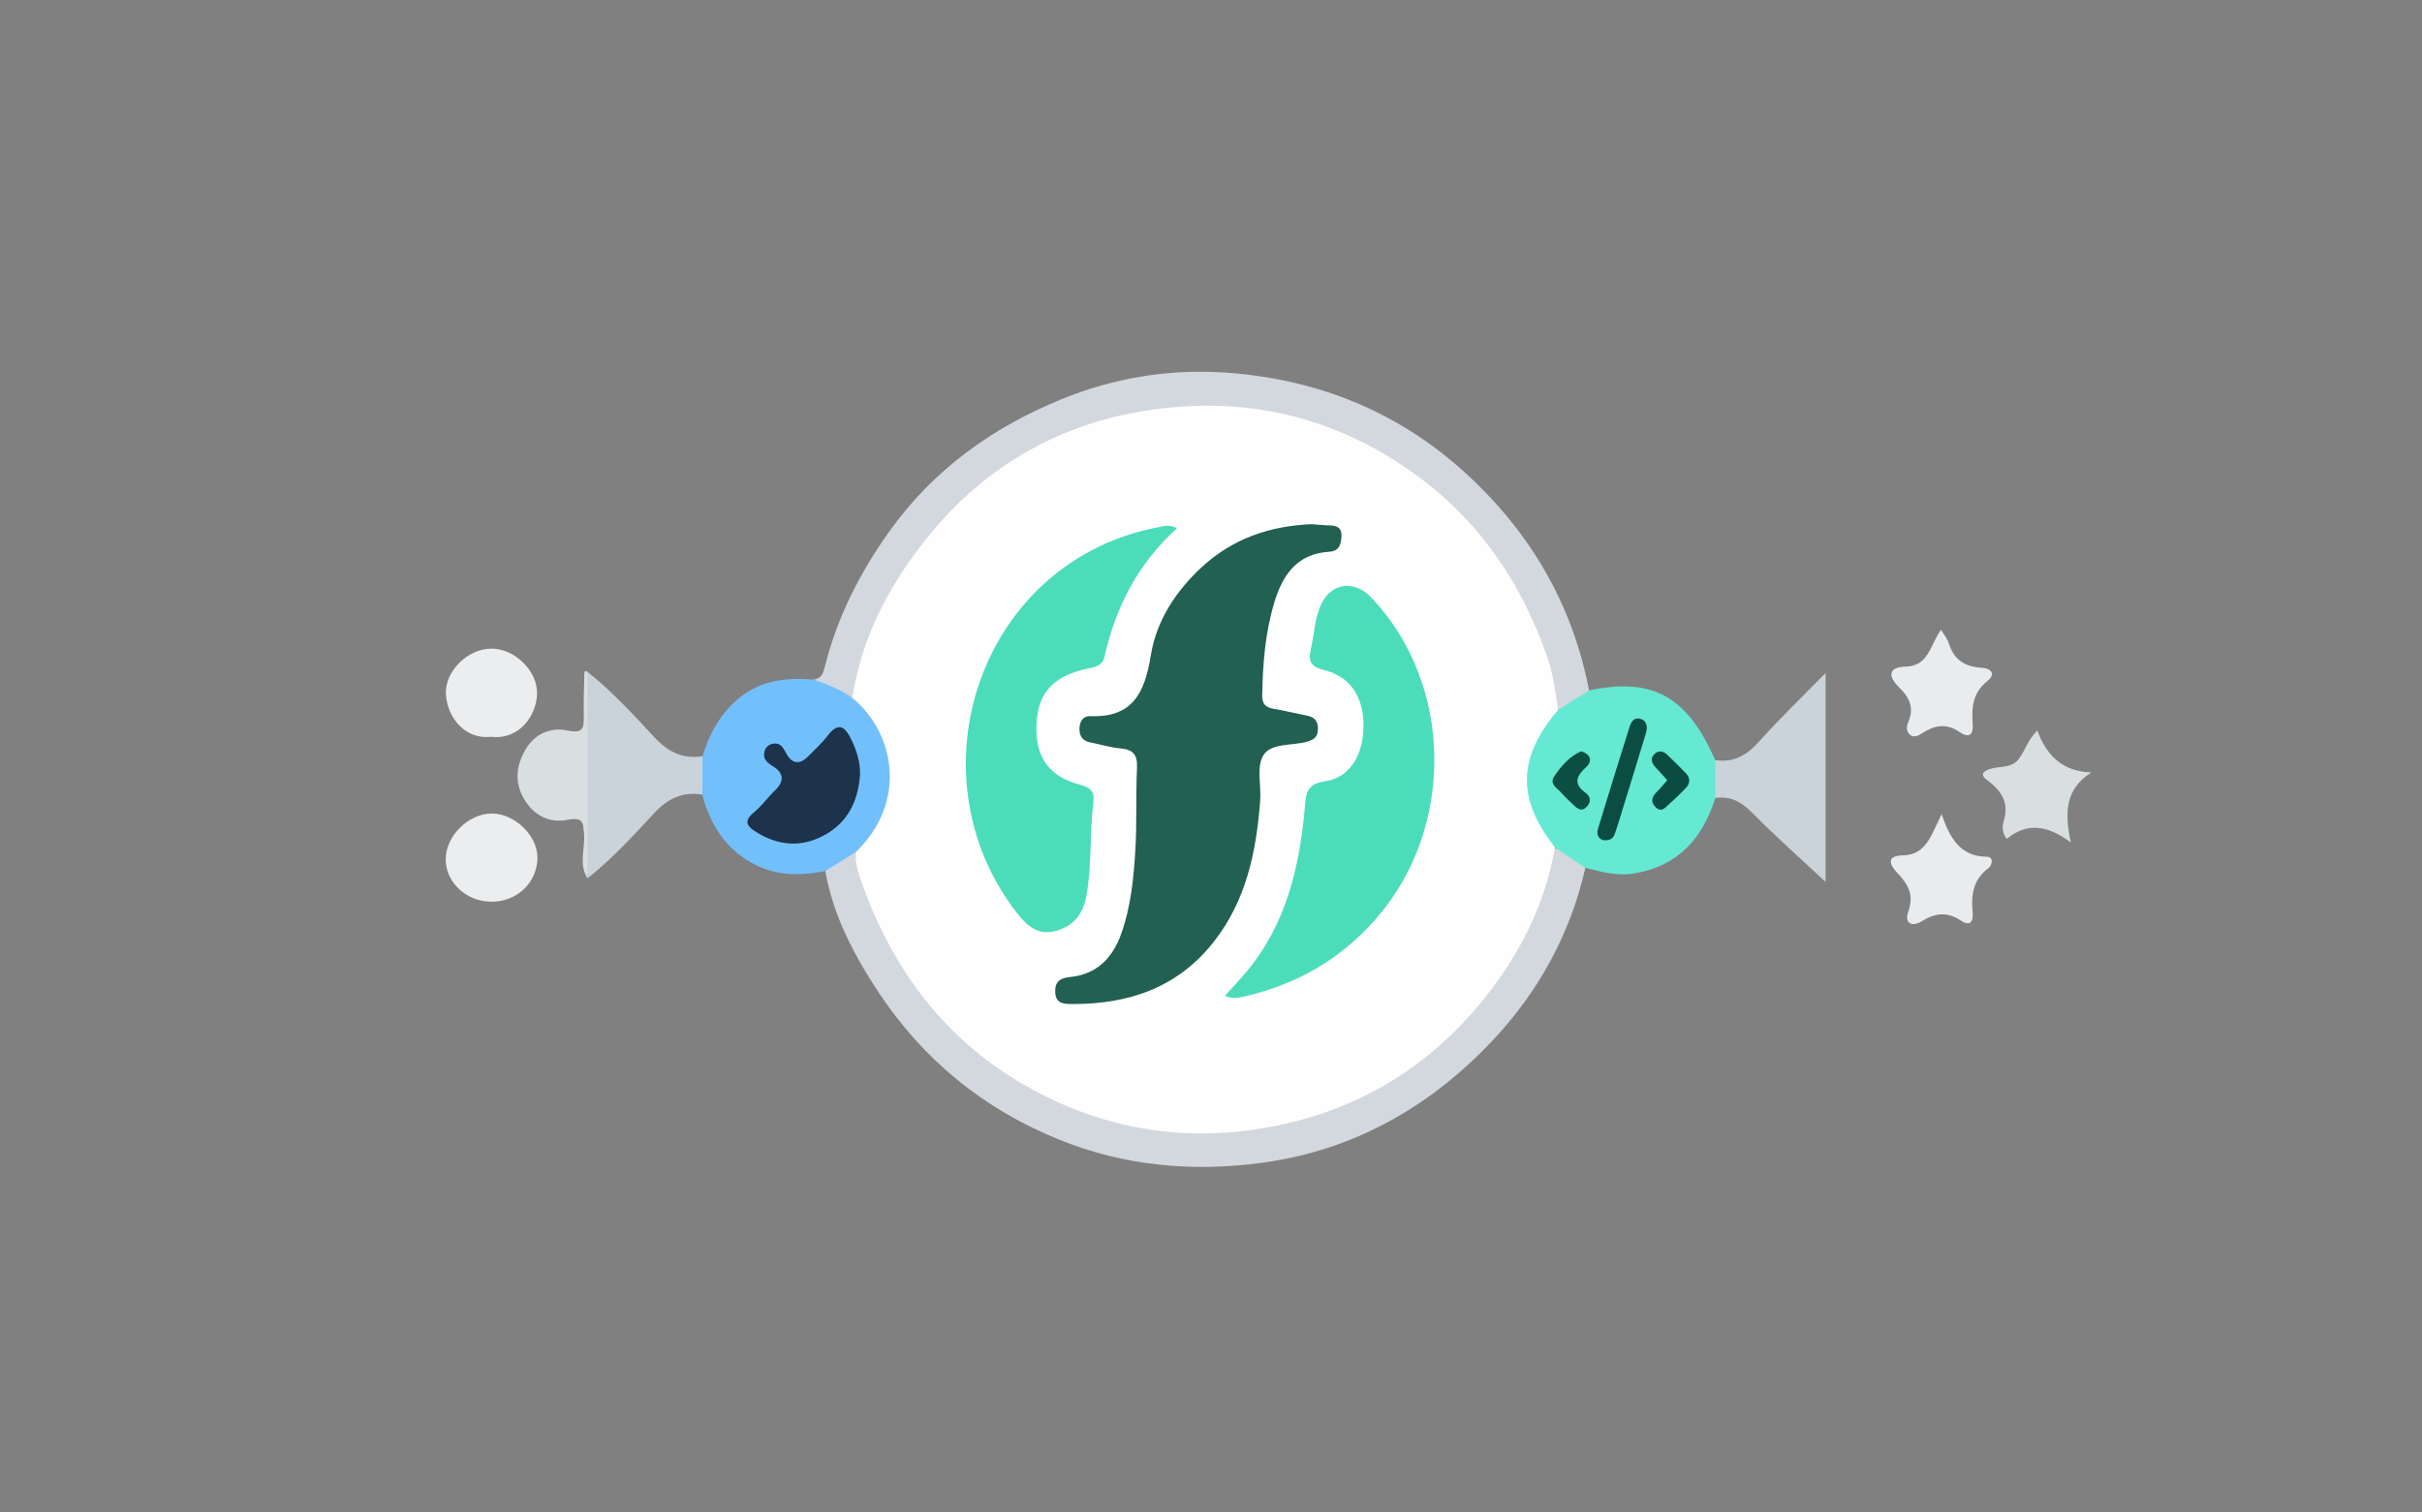 <?xml version="1.0" encoding="utf-8"?>
<!-- Generator: Adobe Illustrator 25.2.1, SVG Export Plug-In . SVG Version: 6.00 Build 0)  -->
<svg version="1.1" id="Layer_1" xmlns="http://www.w3.org/2000/svg" xmlns:xlink="http://www.w3.org/1999/xlink" x="0px" y="0px"
	 viewBox="0 0 631 394" style="enable-background:new 0 0 631 394;" xml:space="preserve">
<rect x="0" y="0" width="631" height="394" fill="#808080" stroke="none"/>
<style type="text/css">
	.st0{fill:#D3D8DE;}
	.st1{fill:#66E9D2;}
	.st2{fill:#72C0FB;}
	.st3{fill:#CAD3D9;}
	.st4{fill:#EBEDEF;}
	.st5{fill:#D9DEE1;}
	.st6{fill:#E9ECEE;}
	.st7{fill:#FEFEFE;}
	.st8{fill:#0B4D43;}
	.st9{fill:#0B4E43;}
	.st10{fill:#0A4C42;}
	.st11{fill:#1C334B;}
	.st12{fill:#226051;}
	.st13{fill:#4BDDBA;}
</style>
<g>
	<path class="st0" d="M212.05,177.09c2.1-0.28,2.5-1.97,2.9-3.58c3.25-12.88,9.15-24.43,16.87-35.2
		c11.38-15.88,26.55-26.79,44.38-34.14c14-5.77,28.73-8.18,43.8-7.03c23.51,1.79,44.36,10.15,61.95,26.26
		c16.82,15.41,27.71,34.08,32.06,56.51c-2.17,2.73-4.49,5.22-8.44,4.9c-2.54-5.12-2.78-10.91-4.84-16.22
		c-12.39-31.92-35.05-52.71-68.51-59.52c-29.43-6-56.43,0.82-79.39,21.34c-14.64,13.08-24.16,29.01-28.86,47.95
		c-0.32,1.3-0.68,2.58-1.63,3.6C218.31,181.62,214.73,180.3,212.05,177.09z"/>
	<path class="st0" d="M413.03,226.15c-3.88,17.1-12.14,32.15-23.93,44.73c-16.28,17.36-36.17,28.85-60.28,32.11
		c-18.13,2.45-35.79,0.87-52.76-5.98c-19.79-7.98-35.67-20.93-47.42-38.82c-6.32-9.63-11.6-19.73-13.63-31.23
		c1.8-3.28,4.53-5,8.32-4.9c3.47,11.33,7.7,22.32,14.67,32.04c18.16,25.29,42.52,38.71,73.94,39.68
		c21.48,0.66,40.32-5.96,57.25-18.46c16.91-12.49,27.63-29.44,33.71-49.44c0.48-1.58,0.66-3.27,1.64-4.69
		C408.67,220.63,410.97,223.18,413.03,226.15z"/>
	<path class="st1" d="M413.03,226.15c-2.64-1.77-5.28-3.55-7.91-5.32c-6.31-3.53-10.12-14.1-7.92-22.8
		c1.35-5.32,3.13-10.55,8.77-13.08c2.68-1.68,5.35-3.36,8.03-5.03c16.49-3.51,25.54,1.49,32.86,18.15c2.24,3.28,2.21,6.57,0.04,9.86
		c-3.35,10.56-9.75,17.79-21.2,19.68C421.31,228.34,417.2,227.18,413.03,226.15z"/>
	<path class="st2" d="M222.99,222.02c-2.66,1.65-5.32,3.29-7.97,4.94c-5.97,1.2-11.87,1.37-17.55-1.28
		c-7.99-3.74-12.31-10.36-14.52-18.62c-1.96-3.35-2.04-6.69,0.07-10c1.64-5.3,4.05-10.06,8.2-13.99c5.99-5.68,13.12-6.67,20.83-5.96
		c3.5,1.25,6.99,2.51,10,4.77c4.64,0.46,5.82,4.53,7.6,7.68c5.43,9.66,4.36,21.77-2.31,29.36
		C226.14,220.26,224.96,221.71,222.99,222.02z"/>
	<path class="st3" d="M183.02,197.05c-0.02,3.33-0.05,6.67-0.07,10c-5.15-0.81-8.96,0.99-12.58,4.9
		c-5.47,5.92-10.97,11.89-17.31,16.94c-0.36-11.39-2.73-22.79-1.33-34.11c0.82-6.6,0.01-13.22,1.33-19.72
		c6.37,5.07,11.87,11.07,17.37,16.99C174.04,195.94,177.83,197.88,183.02,197.05z"/>
	<path class="st3" d="M446.91,207.93c-0.01-3.29-0.03-6.58-0.04-9.86c4.71,0.7,8.13-1.18,11.28-4.7
		c5.3-5.91,11.03-11.43,17.47-18.01c0,18.89,0,36.33,0,54.45c-6.66-6.23-13.1-11.9-19.09-17.99
		C453.72,208.95,450.86,207.4,446.91,207.93z"/>
	<path class="st4" d="M127.98,192c-6.8,0.76-11.32-4.92-11.79-10.81c-0.5-6.15,5.62-12.18,11.88-12.17
		c5.98,0,12.02,5.76,11.85,11.82C139.76,186.27,135.51,192.81,127.98,192z"/>
	<path class="st4" d="M128,234.97c-6.44-0.02-11.8-4.95-11.88-10.92c-0.08-6.13,5.91-12.11,12.07-12.06
		c6.02,0.04,11.97,5.91,11.83,11.68C139.87,230.09,134.65,234.99,128,234.97z"/>
	<path class="st5" d="M153.05,175.06c0,17.94,0,35.89,0,53.83c-2.29-3.64-0.64-7.61-0.88-11.41c-0.2-3.18-0.23-4.65-4.41-3.84
		c-4.52,0.88-8.7-1.07-11.26-5.5c-2.62-4.54-1.96-8.91,0.58-13.09c2.4-3.96,6.56-5.59,10.67-4.71c4.18,0.89,4.46-0.61,4.36-3.84
		c-0.11-3.79,0.07-7.58,0.14-11.37c0-0.09,0.22-0.23,0.34-0.24C152.74,174.88,152.9,175,153.05,175.06z"/>
	<path class="st5" d="M539.51,219.53c-6.29-4.72-11.65-5.12-16.7-0.92c-1.34-1.78-1.15-3.47-0.77-4.7
		c1.39-4.52-0.41-7.56-3.82-10.23c-0.94-0.74-3.02-2.02-0.19-3.15c2.56-1.02,5.87-0.19,7.8-2.61c1.74-2.18,2.41-5.11,4.96-7.56
		c2.33,6.39,6.42,10.64,14.05,10.94C538.05,205.61,537.84,211.67,539.51,219.53z"/>
	<path class="st6" d="M505.71,164.09c0.89,1.53,1.67,2.43,1.98,3.48c1.25,4.16,4.09,6.17,8.3,6.4c2.86,0.16,4.1,1.63,1.72,3.54
		c-3.81,3.07-4.08,6.91-3.76,11.13c0.22,2.95-1.02,3.78-3.41,2.12c-3.37-2.34-6.47-1.81-9.67,0.24c-0.95,0.6-2.13,1.36-3.22,0.51
		c-1.02-0.8-0.97-2.24-0.53-3.24c1.68-3.8,0.39-6.5-2.41-9.23c-2.63-2.57-3.13-5.21,1.87-5.34
		C502.45,173.53,502.81,168.12,505.71,164.09z"/>
	<path class="st6" d="M505.86,212.16c2.3,6.83,5.19,11,11.75,11.09c1.87,0.03,1.47,2.19,0.38,3.01c-3.97,2.98-4.5,7.01-4.06,11.49
		c0.24,2.41-0.67,3.75-3.07,2.13c-3.5-2.36-6.72-1.99-10.13,0.14c-2.74,1.71-4.61,0.44-3.58-2.41c1.57-4.35,0.02-7.15-2.82-10.12
		c-1.78-1.86-3.3-4.5,1.43-4.6C501.86,222.76,503.09,217.64,505.86,212.16z"/>
	<path class="st7" d="M222.99,222.02c13.48-13.05,10.2-31.01-0.94-40.16c2.43-15.87,9.69-29.57,19.6-41.87
		c13.95-17.31,32.13-28.38,53.86-32.46c26.84-5.03,51.9,0.33,74.05,16.7c16.54,12.23,27.43,28.71,33.92,48.09
		c1.35,4.03,1.69,8.4,2.5,12.61c-10.62,12.41-10.88,23.24-0.86,35.88c-2.69,15.62-9.9,29.21-19.88,41.15
		c-12.67,15.16-28.82,25.52-48.07,30.32c-23.76,5.93-46.69,3.35-68.35-8.46c-22.23-12.13-36.32-30.95-44.57-54.52
		C223.43,226.96,222.74,224.57,222.99,222.02z"/>
	<path class="st8" d="M417.9,218.96c-1.15-0.18-2.13-1.2-1.58-3c2.7-8.89,5.45-17.76,8.25-26.62c0.41-1.3,1.23-2.59,2.89-1.99
		c1.83,0.65,1.76,2.32,1.32,3.79c-1.89,6.35-3.87,12.67-5.82,19c-0.73,2.37-1.42,4.77-2.25,7.11
		C420.38,218.17,419.79,219.06,417.9,218.96z"/>
	<path class="st9" d="M411.93,195.77c2.7,0.82,2.87,2.69,1.33,4.1c-2.67,2.45-3.41,4.4-0.08,6.8c1.22,0.87,1.37,2.28,0.29,3.47
		c-1.47,1.62-2.63,0.49-3.73-0.58c-0.95-0.92-1.95-1.8-2.79-2.8c-1.09-1.29-3.43-2.38-2.05-4.43
		C406.71,199.66,408.86,197.12,411.93,195.77z"/>
	<path class="st10" d="M434.37,203.3c-1.17-1.29-2.16-2.37-3.15-3.46c-1.03-1.14-1.28-2.39-0.06-3.47c1.01-0.89,2.2-0.65,3.14,0.24
		c1.68,1.59,3.33,3.22,4.93,4.89c1.25,1.31,1.1,2.7-0.12,3.95c-1.27,1.3-2.56,2.59-3.93,3.77c-1.16,0.99-2.32,2.92-4.05,0.89
		c-1.44-1.68-0.32-2.99,0.96-4.21C432.85,205.12,433.54,204.24,434.37,203.3z"/>
	<path class="st11" d="M224.06,201.89c-0.48,6.88-3.2,12.51-9.5,15.85c-5.95,3.16-11.83,2.61-17.51-0.9
		c-2.34-1.45-3.48-2.82-0.67-5.11c2.04-1.67,3.6-3.9,5.51-5.74c2.48-2.4,2.38-4.54-0.53-6.32c-1.57-0.96-2.72-2-2.17-3.95
		c0.28-0.97,1.04-1.71,2.11-1.91c2.12-0.39,2.77,1.11,3.61,2.64c1.43,2.58,3.43,2.85,5.56,0.71c1.75-1.77,3.63-3.46,5.13-5.43
		c2.89-3.8,4.62-2.33,6.22,1.05C223.2,195.66,224.16,198.62,224.06,201.89z"/>
	<path class="st12" d="M341.8,136.59c1.49,0.11,2.98,0.29,4.47,0.32c1.87,0.04,3.32,0.47,3.22,2.76c-0.09,2.13-0.52,3.94-3.22,4.11
		c-8.29,0.52-12.08,5.94-14.26,13.15c-2.38,7.88-3.02,15.96-3.17,24.14c-0.04,2.35,0.82,3.25,2.95,3.62
		c2.95,0.51,5.86,1.23,8.79,1.8c1.93,0.38,2.81,1.46,2.78,3.46c-0.03,1.98-0.88,2.76-2.83,3.32c-3.93,1.13-9.41,0.23-11.44,3.63
		c-1.78,3-0.48,7.76-0.78,11.73c-0.99,13.27-3.63,26.03-12.12,36.82c-9.41,11.97-22.24,16.25-36.93,16.18
		c-1.99-0.01-4.16-0.06-4.34-2.93c-0.17-2.69,1.04-3.82,3.75-4.09c7.1-0.7,11.23-4.94,13.53-11.52c2.44-7,3.15-14.27,3.59-21.55
		c0.43-7.13,0.1-14.31,0.43-21.45c0.16-3.38-0.98-4.78-4.3-5.07c-2.63-0.23-5.21-1.05-7.82-1.55c-1.93-0.37-2.86-1.51-2.87-3.45
		c-0.01-1.94,0.89-3.49,2.83-3.41c11.16,0.44,14.21-6.24,15.77-15.88c1.45-8.99,6.51-16.7,13.26-22.95
		C321.16,140.32,330.93,137.01,341.8,136.59z"/>
	<path class="st13" d="M319.09,259.52c2.01-2.23,3.92-4.24,5.7-6.36c10.26-12.3,13.74-27.07,15.13-42.5
		c0.34-3.72,0.3-6.34,5.31-7.08c6.44-0.96,9.91-6.79,10-14.23c0.09-7.59-3.29-12.96-10.13-14.71c-3.58-0.91-4.35-2.1-3.55-5.67
		c0.79-3.54,0.96-7.25,2.28-10.67c2.46-6.35,8.75-7.51,13.44-2.58c21.57,22.7,21.83,60.26,1.12,83.81
		c-9.19,10.46-20.36,16.83-33.66,20C323.02,259.94,321.27,260.42,319.09,259.52z"/>
	<path class="st13" d="M306.61,137.67c-10.06,9.12-15.93,20.46-18.85,33.41c-0.56,2.5-2.4,2.7-4.45,3.14
		c-9.59,2.09-13.49,6.98-13.29,16.33c0.15,7.24,3.71,11.9,11.24,13.9c2.74,0.73,3.95,1.64,3.59,4.6c-1,8.08-0.34,16.29-1.81,24.36
		c-0.88,4.81-3.35,7.91-7.99,9.17c-4.6,1.25-7.49-1.3-10.11-4.68c-28.28-36.43-9.43-91.91,36.99-100.55
		C303.3,137.1,304.75,136.57,306.61,137.67z"/>
</g>
</svg>
